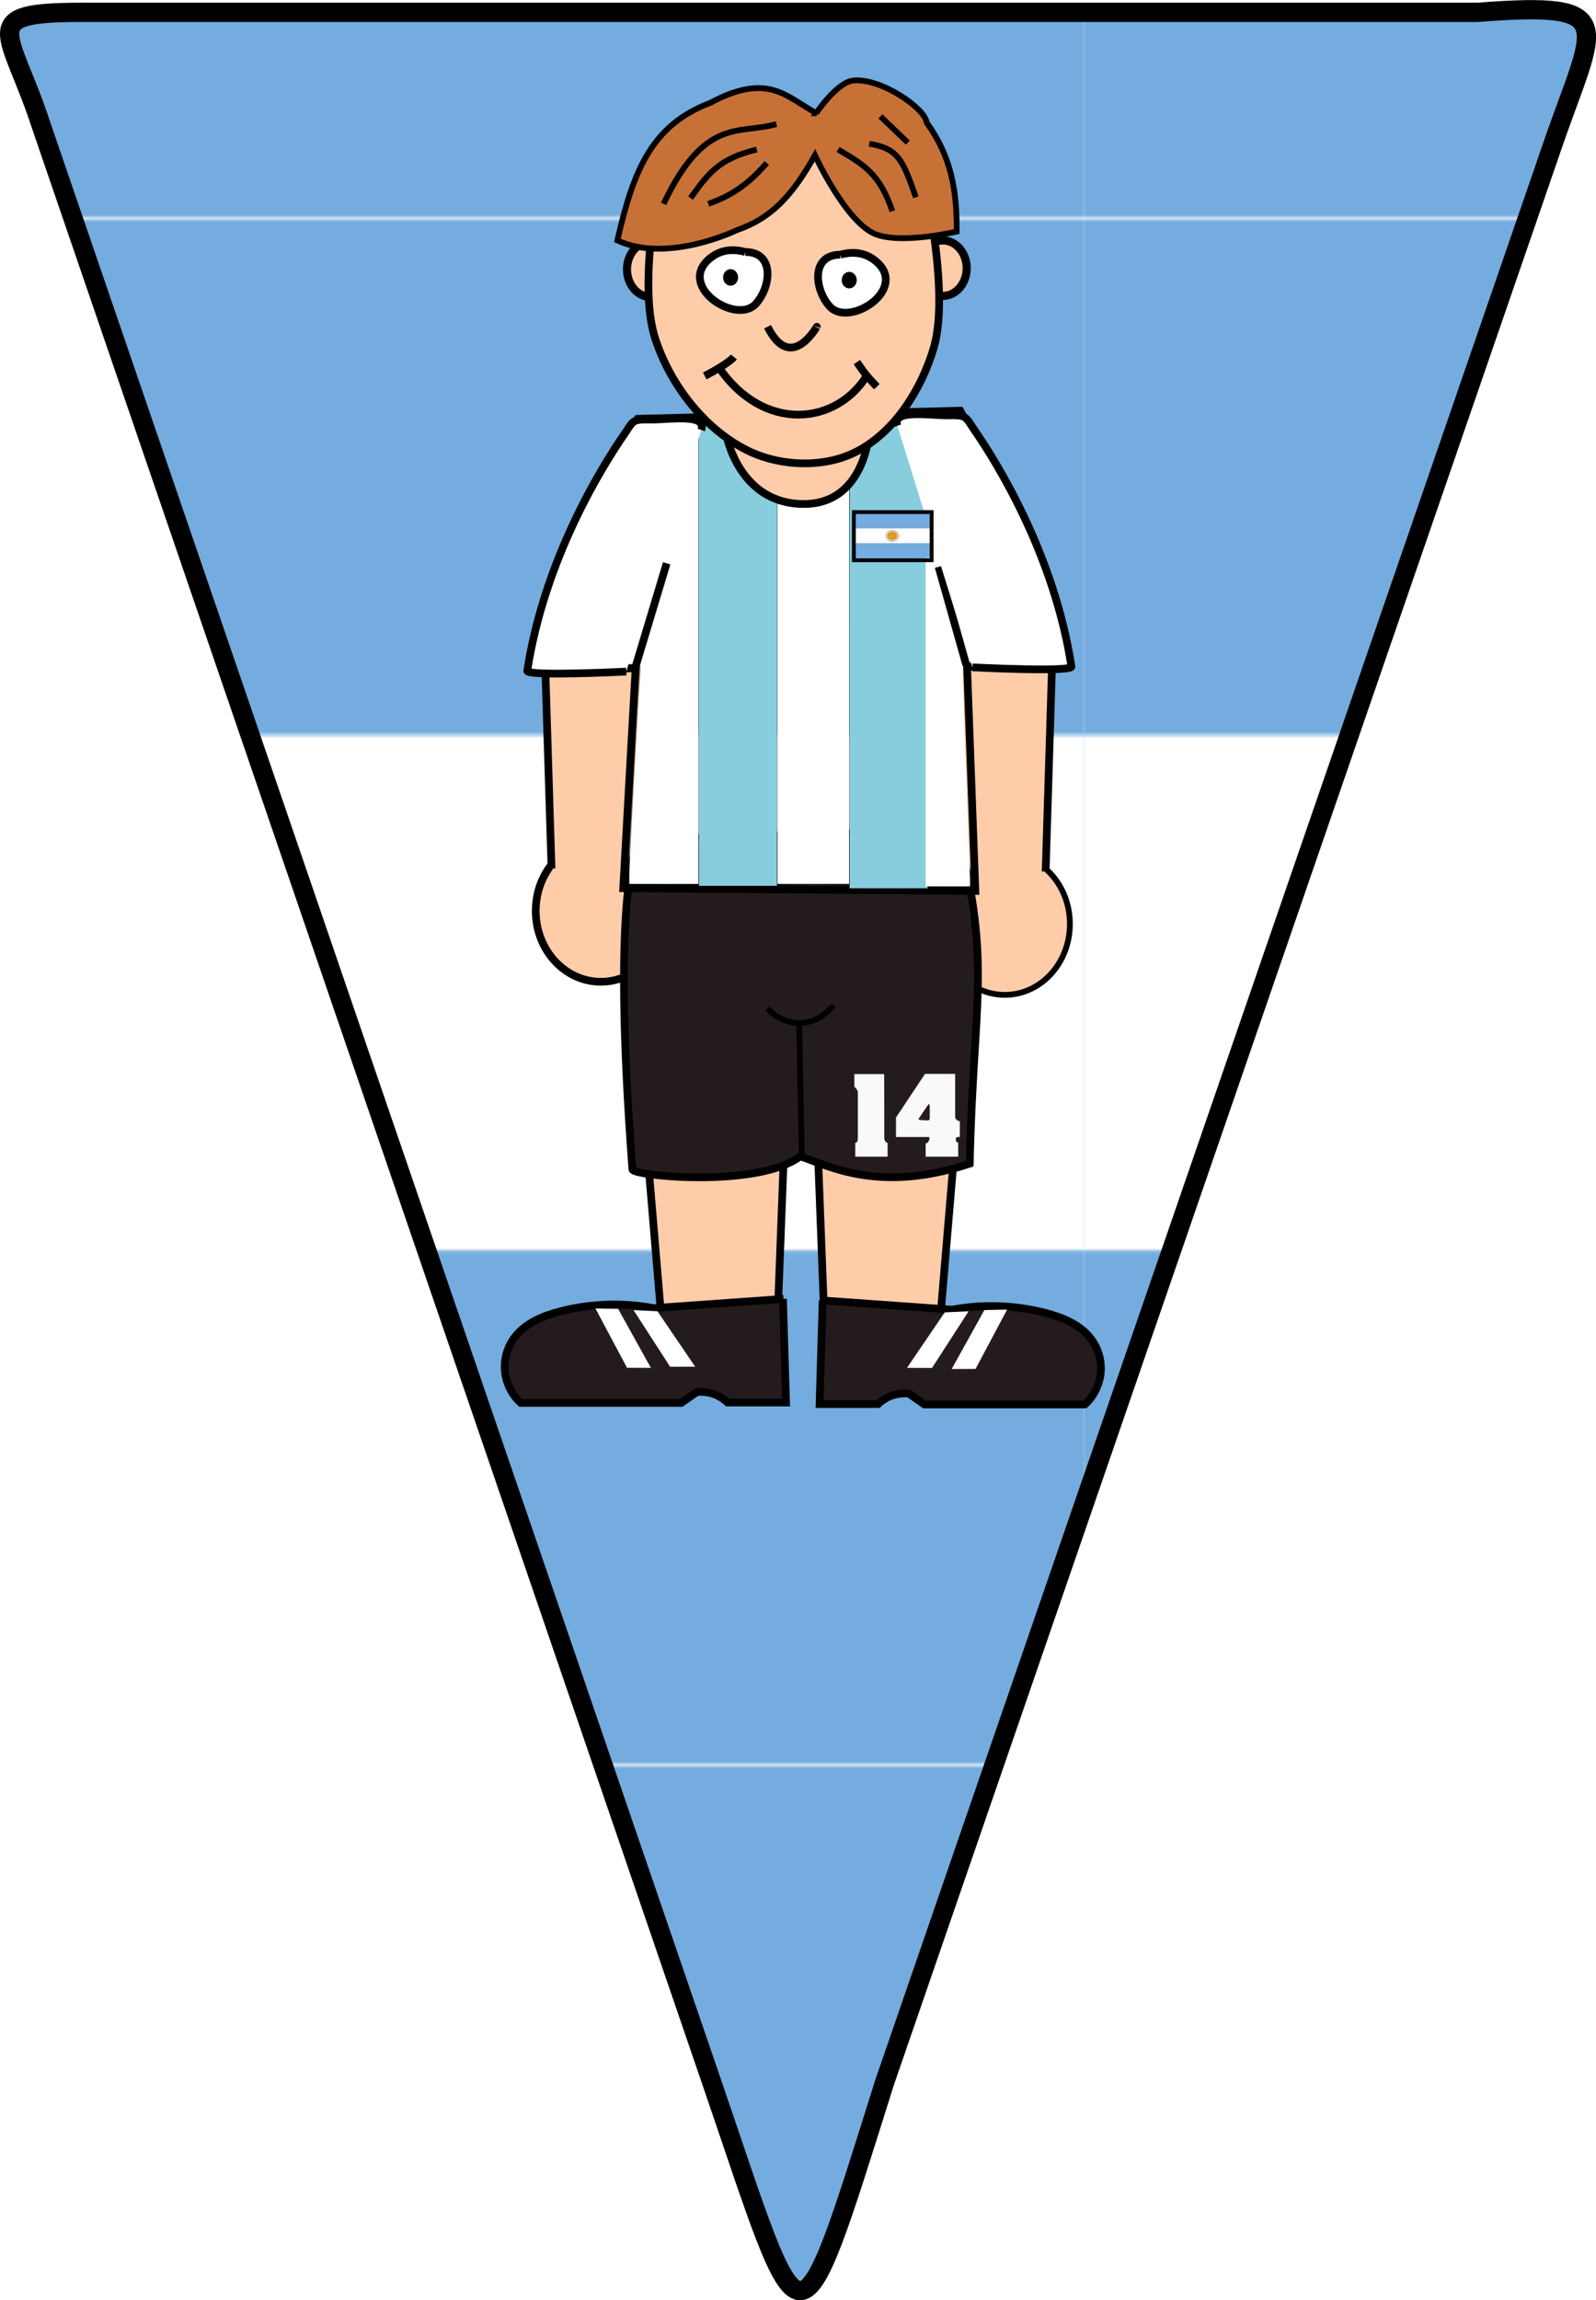 <?xml version="1.0" encoding="UTF-8" standalone="no"?>
<svg
   xmlns:dc="http://purl.org/dc/elements/1.1/"
   xmlns:cc="http://creativecommons.org/ns#"
   xmlns:rdf="http://www.w3.org/1999/02/22-rdf-syntax-ns#"
   xmlns:svg="http://www.w3.org/2000/svg"
   xmlns="http://www.w3.org/2000/svg"
   xmlns:xlink="http://www.w3.org/1999/xlink"
   xmlns:sodipodi="http://sodipodi.sourceforge.net/DTD/sodipodi-0.dtd"
   xmlns:inkscape="http://www.inkscape.org/namespaces/inkscape"
   width="828.827"
   height="1194.005"
   viewBox="0 0 4.144 5.97"
   id="svg2"
   version="1.1"
   inkscape:version="0.91 r13725"
   sodipodi:docname="Wimpel Argentinien.svg">
  <defs
     id="defs11">
    <pattern
       inkscape:collect="always"
       xlink:href="#pattern4876"
       id="pattern5599"
       patternTransform="matrix(0.005,0,0,0.009,-4.832,0.571)" />
    <pattern
       patternUnits="userSpaceOnUse"
       width="1000"
       height="600"
       patternTransform="scale(0.005,0.005)"
       id="pattern4152">
      <g
         id="g4144"
         transform="scale(200,200)">
        <g
           id="g4141">
          <rect
             x="0"
             y="0"
             height="3"
             width="5"
             id="black_stripe"
             style="fill:#000000" />
        </g>
        <rect
           id="red_stripe"
           width="5"
           height="2"
           y="1"
           x="0"
           style="fill:#dd0000" />
        <rect
           id="gold_stripe"
           width="5"
           height="1"
           y="2"
           x="0"
           style="fill:#ffce00" />
      </g>
    </pattern>
    <inkscape:path-effect
       effect="spiro"
       id="path-effect4158"
       is_visible="true" />
    <inkscape:path-effect
       effect="spiro"
       id="path-effect4162"
       is_visible="true" />
    <inkscape:path-effect
       effect="spiro"
       id="path-effect4302"
       is_visible="true" />
    <inkscape:path-effect
       effect="spiro"
       id="path-effect4302-2"
       is_visible="true" />
    <inkscape:path-effect
       effect="spiro"
       id="path-effect4302-2-1"
       is_visible="true" />
    <inkscape:path-effect
       effect="spiro"
       id="path-effect4302-4"
       is_visible="true" />
    <inkscape:path-effect
       effect="spiro"
       id="path-effect4162-8"
       is_visible="true" />
    <inkscape:path-effect
       effect="spiro"
       id="path-effect4158-1"
       is_visible="true" />
    <pattern
       inkscape:collect="always"
       xlink:href="#Strips1_1"
       id="pattern5637"
       patternTransform="matrix(-38.972,0,0,75.297,-361.678,-134.667)" />
    <pattern
       inkscape:stockid="Stripes 1:1"
       id="Strips1_1"
       patternTransform="translate(0,0) scale(10,10)"
       height="1"
       width="2"
       patternUnits="userSpaceOnUse"
       inkscape:collect="always">
      <rect
         id="rect4922"
         height="2"
         width="1"
         y="-0.5"
         x="0"
         style="fill:black;stroke:none" />
    </pattern>
    <pattern
       patternUnits="userSpaceOnUse"
       width="764.978"
       height="445.368"
       patternTransform="matrix(0.005,0,0,0.005,-4.832,0.571)"
       id="pattern4876">
      <g
         transform="matrix(366.89,0,0,366.89,1772.702,-209.547)"
         id="g4872">
        <rect
           style="fill:#74acdf"
           x="-4.832"
           y="0.571"
           width="2.085"
           height="1.214"
           id="rect4431" />
        <rect
           style="fill:#ffffff"
           x="-4.832"
           y="0.976"
           width="2.085"
           height="0.405"
           id="rect4433" />
      </g>
    </pattern>
  </defs>
  <sodipodi:namedview
     pagecolor="#ffffff"
     bordercolor="#666666"
     borderopacity="1"
     objecttolerance="10"
     gridtolerance="10"
     guidetolerance="10"
     inkscape:pageopacity="0"
     inkscape:pageshadow="2"
     inkscape:window-width="1920"
     inkscape:window-height="1017"
     id="namedview9"
     showgrid="false"
     inkscape:zoom="0.53740115"
     inkscape:cx="-200.12397"
     inkscape:cy="537.1269"
     inkscape:window-x="-8"
     inkscape:window-y="-8"
     inkscape:window-maximized="1"
     inkscape:current-layer="svg2"
     fit-margin-top="0"
     fit-margin-left="0"
     fit-margin-right="0"
     fit-margin-bottom="0" />
  <desc
     id="desc4">Flag of Germany</desc>
  <path
     style="fill:url(#pattern5599);fill-opacity:1;fill-rule:evenodd;stroke:#000000;stroke-width:0.05;stroke-linecap:butt;stroke-linejoin:round;stroke-miterlimit:4;stroke-dasharray:none;stroke-opacity:1"
     d="m 0.213,0.032 3.624,0 c 0.376,-0.029 0.304,0.026 0.194,0.346 L 2.297,5.404 C 2.064,6.144 2.089,6.107 1.847,5.401 L 0.107,0.326 C 0.026,0.077 -0.066,0.032 0.213,0.032 Z"
     id="path4150"
     inkscape:connector-curvature="0"
     sodipodi:nodetypes="ccccccc" />
  <g
     id="g4755"
     transform="translate(5.216,-0.108)">
    <ellipse
       ry="0.072"
       rx="0.062"
       cy="0.804"
       cx="-2.768"
       id="path4387-0"
       style="fill:#ffccaa;fill-opacity:1;stroke:#000000;stroke-width:0.021;stroke-miterlimit:4;stroke-dasharray:none;stroke-opacity:1" />
    <ellipse
       ry="0.072"
       rx="0.062"
       cy="0.807"
       cx="-3.526"
       id="path4387-0-4"
       style="fill:#ffccaa;fill-opacity:1;stroke:#000000;stroke-width:0.021;stroke-miterlimit:4;stroke-dasharray:none;stroke-opacity:1" />
    <ellipse
       ry="0.184"
       rx="0.169"
       cy="2.472"
       cx="-3.656"
       id="path4250"
       style="fill:#ffccaa;fill-opacity:1;stroke:#000000;stroke-width:0.02;stroke-miterlimit:4;stroke-dasharray:none;stroke-opacity:1" />
    <ellipse
       ry="0.184"
       rx="0.169"
       cy="2.506"
       cx="-2.607"
       id="path4250-7"
       style="fill:#ffccaa;fill-opacity:1;stroke:#000000;stroke-width:0.015;stroke-miterlimit:4;stroke-dasharray:none;stroke-opacity:1" />
    <path
       sodipodi:nodetypes="cccc"
       inkscape:connector-curvature="0"
       id="path6385"
       d="m -3.536,2.428 0.005,-0.634 -0.27,0.02 0.017,0.548"
       style="fill:#ffccaa;fill-opacity:1;fill-rule:evenodd;stroke:#000000;stroke-width:0.02;stroke-linecap:butt;stroke-linejoin:miter;stroke-miterlimit:4;stroke-dasharray:none;stroke-opacity:1" />
    <path
       sodipodi:nodetypes="cccc"
       inkscape:connector-curvature="0"
       id="path6385-0"
       d="m -2.749,2.436 -0.005,-0.634 0.27,0.02 -0.017,0.548"
       style="fill:#ffccaa;fill-opacity:1;fill-rule:evenodd;stroke:#000000;stroke-width:0.02;stroke-linecap:butt;stroke-linejoin:miter;stroke-miterlimit:4;stroke-dasharray:none;stroke-opacity:1" />
    <path
       sodipodi:nodetypes="cccc"
       inkscape:connector-curvature="0"
       id="path6385-4"
       d="m -3.2,3.608 0.023,-0.602 -0.367,-0.012 0.046,0.545"
       style="fill:#ffccaa;fill-opacity:1;fill-rule:evenodd;stroke:#000000;stroke-width:0.02;stroke-linecap:butt;stroke-linejoin:miter;stroke-miterlimit:4;stroke-dasharray:none;stroke-opacity:1" />
    <path
       sodipodi:nodetypes="cccc"
       inkscape:connector-curvature="0"
       id="path6385-4-8"
       d="m -3.073,3.604 -0.023,-0.602 0.367,-0.012 -0.046,0.545"
       style="fill:#ffccaa;fill-opacity:1;fill-rule:evenodd;stroke:#000000;stroke-width:0.02;stroke-linecap:butt;stroke-linejoin:miter;stroke-miterlimit:4;stroke-dasharray:none;stroke-opacity:1" />
    <path
       sodipodi:nodetypes="cccccc"
       inkscape:connector-curvature="0"
       id="path4154"
       d="m -3.559,2.283 c 0.306,0.004 0.549,-0.026 0.831,-0.008 0.087,0.336 0.039,0.432 0.03,0.853 -0.233,0.077 -0.361,0.008 -0.44,-0.019 -0.11,0.083 -0.435,0.051 -0.436,0.034 -0.056,-0.741 0.013,-0.829 0.015,-0.861 z"
       style="fill:#241c1c;fill-opacity:1;fill-rule:evenodd;stroke:#000000;stroke-width:0.02;stroke-linecap:butt;stroke-linejoin:miter;stroke-miterlimit:4;stroke-dasharray:none;stroke-opacity:1" />
    <g
       transform="matrix(0.005,0,0,0.005,-2.953,-1.787)"
       id="g5653">
      <path
         style="fill:url(#pattern5637);fill-opacity:1;fill-rule:evenodd;stroke:#000000;stroke-width:4;stroke-linecap:butt;stroke-linejoin:miter;stroke-miterlimit:4;stroke-dasharray:none;stroke-opacity:1"
         d="m -121.516,596.376 c 0,0 -44.393,56.937 -55.714,130 -0.451,2.91 54.704,-0.635 54.704,-0.635 l -6.429,114.286 182.857,1.429 -4.286,-116.429 49.286,0 c -20.649,-82.672 -30.187,-88.571 -52.857,-132.857 z"
         id="path6383"
         inkscape:connector-curvature="0"
         sodipodi:nodetypes="csccccccc" />
      <path
         style="opacity:1;fill:#87cdde;fill-opacity:1;stroke:#87cdde;stroke-width:2;stroke-miterlimit:4;stroke-dasharray:none;stroke-opacity:1"
         d="m -257.616,162.923 0,-119.918 12.505,-0.011 c 6.878,-0.006 15.535,-0.375 19.238,-0.82 l 6.733,-0.809 0,120.738 0,120.738 -19.238,0 -19.238,0 0,-119.918 z"
         id="path5639"
         inkscape:connector-curvature="0"
         transform="translate(168.988,554.946)" />
      <path
         style="opacity:1;fill:#87cdde;fill-opacity:1;stroke:#87cdde;stroke-width:2;stroke-miterlimit:4;stroke-dasharray:none;stroke-opacity:1"
         d="m -179.381,163.06 c 0,-109.211 0.199,-121.14 2.029,-121.842 1.116,-0.428 9.773,-0.778 19.238,-0.778 l 17.209,0 0,121.842 0,121.842 -19.238,0 -19.238,0 0,-121.063 z"
         id="path5641"
         inkscape:connector-curvature="0"
         transform="translate(168.988,554.946)" />
      <path
         style="opacity:1;fill:#87cdde;fill-opacity:1;stroke:#87cdde;stroke-width:2;stroke-miterlimit:4;stroke-dasharray:none;stroke-opacity:1"
         d="m -101.035,126.049 0.11,-41.362 3.662,7.695 c 4.414,9.274 14.924,40.723 20.252,60.6 l 3.868,14.429 -14.001,0 -14.001,0 0.11,-41.362 z"
         id="path5643"
         inkscape:connector-curvature="0"
         transform="translate(168.988,554.946)" />
      <path
         style="opacity:1;fill:#87cdde;fill-opacity:1;stroke:#87cdde;stroke-width:2;stroke-miterlimit:4;stroke-dasharray:none;stroke-opacity:1"
         d="m -334.569,151.521 c 0,-18.509 0.084,-19.076 4.638,-31.299 6.358,-17.066 15.422,-36.063 24.393,-51.122 l 7.522,-12.628 0.334,55.67 c 0.184,30.619 0.149,55.855 -0.077,56.081 -0.226,0.226 -8.601,0.802 -18.611,1.28 l -18.199,0.869 0,-18.85 z"
         id="path5645"
         inkscape:connector-curvature="0"
         transform="translate(168.988,554.946)" />
      <path
         style="opacity:1;fill:#ffffff;fill-opacity:1;stroke:none;stroke-width:2;stroke-miterlimit:4;stroke-dasharray:none;stroke-opacity:1"
         d="m -294.81,278.145 c 0,-5.534 4.805,-92.916 5.648,-102.718 0.578,-6.721 0.573,-6.733 -3.176,-6.733 l -3.755,0 0,-57.417 0,-57.417 3.119,-4.59 c 3.054,-4.494 3.341,-4.607 13.787,-5.42 5.868,-0.457 12.833,-0.834 15.478,-0.838 l 4.81,-0.008 0,119.918 0,119.918 -17.956,0 -17.956,0 0,-4.695 z"
         id="path5647"
         inkscape:connector-curvature="0"
         transform="translate(168.988,554.946)" />
      <path
         style="opacity:1;fill:#ffffff;fill-opacity:1;stroke:none;stroke-width:2;stroke-miterlimit:4;stroke-dasharray:none;stroke-opacity:1"
         d="m -217.857,162.281 0,-120.559 18.597,0 18.597,0 0,120.559 0,120.559 -18.597,0 -18.597,0 0,-120.559 z"
         id="path5649"
         inkscape:connector-curvature="0"
         transform="translate(168.988,554.946)" />
      <path
         style="opacity:1;fill:#ffffff;fill-opacity:1;stroke:#000000;stroke-width:2;stroke-miterlimit:4;stroke-dasharray:none;stroke-opacity:0"
         d="m -140.904,162.223 0,-121.9 8.474,0.379 8.474,0.379 10.76,19.879 10.76,19.879 0.004,43.286 0.004,43.286 -9.619,0 -9.619,0 0.024,7.375 c 0.013,4.056 0.866,28.729 1.895,54.829 1.029,26.1 1.884,49.041 1.9,50.981 l 0.028,3.527 -11.543,0 -11.543,0 0,-121.9 z"
         id="path5651"
         inkscape:connector-curvature="0"
         transform="translate(168.988,554.946)" />
    </g>
    <path
       sodipodi:nodetypes="ccsc"
       inkscape:connector-curvature="0"
       id="path5606"
       d="m -3.33,1.237 0.371,-0.007 c 0,0 -0.011,0.187 -0.171,0.186 -0.168,-6.148e-4 -0.2,-0.179 -0.2,-0.179 z"
       style="fill:#ffccaa;fill-opacity:1;fill-rule:evenodd;stroke:#000000;stroke-width:0.02;stroke-linecap:butt;stroke-linejoin:miter;stroke-miterlimit:4;stroke-dasharray:none;stroke-opacity:1" />
    <path
       sodipodi:nodetypes="caaaac"
       inkscape:connector-curvature="0"
       id="path4140"
       d="m -3.486,0.486 c 0,0 -0.082,0.344 -0.028,0.503 0.04,0.121 0.131,0.238 0.247,0.292 0.083,0.038 0.192,0.041 0.273,0 0.101,-0.051 0.171,-0.163 0.203,-0.272 0.046,-0.161 -0.04,-0.501 -0.04,-0.501"
       style="fill:#ffccaa;fill-rule:evenodd;stroke:#000000;stroke-width:0.02;stroke-linecap:butt;stroke-linejoin:miter;stroke-miterlimit:4;stroke-dasharray:none;stroke-opacity:1" />
    <path
       inkscape:connector-curvature="0"
       id="path4864"
       d="m -3.281,0.762 c -0.032,-0.009 -0.064,-0.006 -0.091,0.016 -0.089,0.072 0.067,0.174 0.118,0.119 0.04,-0.043 0.051,-0.135 -0.027,-0.135 z"
       style="fill:#ffffff;fill-rule:evenodd;stroke:#000000;stroke-width:0.02;stroke-linecap:butt;stroke-linejoin:miter;stroke-miterlimit:4;stroke-dasharray:none;stroke-opacity:1" />
    <ellipse
       ry="0.018"
       rx="0.016"
       cy="0.828"
       cx="-3.319"
       id="path4866"
       style="fill:#000000;fill-opacity:1;stroke:#000000;stroke-width:0.007;stroke-miterlimit:4;stroke-dasharray:none;stroke-opacity:1" />
    <path
       style="fill:#ffffff;fill-rule:evenodd;stroke:#000000;stroke-width:0.02;stroke-linecap:butt;stroke-linejoin:miter;stroke-miterlimit:4;stroke-dasharray:none;stroke-opacity:1"
       d="m -3.034,0.769 c 0.032,-0.009 0.064,-0.006 0.091,0.016 0.089,0.072 -0.067,0.174 -0.118,0.119 -0.04,-0.043 -0.051,-0.135 0.027,-0.135 z"
       id="path4874"
       inkscape:connector-curvature="0" />
    <ellipse
       style="fill:#000000;fill-opacity:1;stroke:#000000;stroke-width:0.007;stroke-miterlimit:4;stroke-dasharray:none;stroke-opacity:1"
       id="ellipse4876"
       cx="-3.011"
       cy="0.835"
       rx="0.016"
       ry="0.018" />
    <path
       sodipodi:nodetypes="cc"
       inkscape:connector-curvature="0"
       id="path4878"
       d="m -3.223,0.956 c 0.061,0.123 0.129,-0.003 0.128,0"
       style="fill:none;fill-rule:evenodd;stroke:#000000;stroke-width:0.02;stroke-linecap:butt;stroke-linejoin:miter;stroke-miterlimit:4;stroke-dasharray:none;stroke-opacity:1" />
    <g
       style="stroke-width:4;stroke-miterlimit:4;stroke-dasharray:none"
       transform="matrix(0.005,0,0,0.005,-3.942,-1.597)"
       id="g4889">
      <path
         sodipodi:nodetypes="cc"
         style="fill:none;fill-rule:evenodd;stroke:#000000;stroke-width:4;stroke-linecap:butt;stroke-linejoin:miter;stroke-miterlimit:4;stroke-dasharray:none;stroke-opacity:1"
         d="m 111.17,536.139 c 11.862,-6.173 14.727,-9.3 15.16,-9.84"
         id="path4882"
         inkscape:connector-curvature="0" />
      <path
         style="fill:none;fill-rule:evenodd;stroke:#000000;stroke-width:4;stroke-linecap:butt;stroke-linejoin:miter;stroke-miterlimit:4;stroke-dasharray:none;stroke-opacity:1"
         d="m 118.085,531.086 c 23.471,35.017 61.832,30.635 77.66,4.255"
         id="path4884"
         inkscape:connector-curvature="0" />
      <path
         sodipodi:nodetypes="cc"
         style="fill:none;fill-rule:evenodd;stroke:#000000;stroke-width:4;stroke-linecap:butt;stroke-linejoin:miter;stroke-miterlimit:4;stroke-dasharray:none;stroke-opacity:1"
         d="m 190.16,528.958 c 4.812,7.047 5.93,8.057 10.372,12.766"
         id="path4886"
         inkscape:connector-curvature="0" />
    </g>
    <path
       sodipodi:nodetypes="cc"
       inkscape:connector-curvature="0"
       inkscape:original-d="M -3.1337802,3.1168525 -3.1413027,2.76147"
       inkscape:path-effect="#path-effect4158-1"
       id="path4156"
       d="M -3.134,3.117 -3.141,2.761"
       style="fill:none;fill-rule:evenodd;stroke:#000000;stroke-width:0.015;stroke-linecap:butt;stroke-linejoin:miter;stroke-miterlimit:4;stroke-dasharray:none;stroke-opacity:1" />
    <path
       sodipodi:nodetypes="cscc"
       inkscape:connector-curvature="0"
       inkscape:original-d="m -3.2227194,2.72465 c 0,0 0.055085,0.03875 0.086508,0.037612 0.029702,-0.00108 0.078985,-0.041374 0.078985,-0.041374 l -0.00376,-0.00376"
       inkscape:path-effect="#path-effect4162-8"
       id="path4160"
       d="m -3.223,2.725 c 0.021,0.025 0.054,0.039 0.087,0.038 0.031,-0.002 0.06,-0.017 0.079,-0.041 l -0.004,-0.004"
       style="fill:none;fill-rule:evenodd;stroke:#000000;stroke-width:0.015;stroke-linecap:butt;stroke-linejoin:miter;stroke-miterlimit:4;stroke-dasharray:none;stroke-opacity:1" />
    <path
       sodipodi:nodetypes="cccscccaacc"
       inkscape:connector-curvature="0"
       inkscape:original-d="m -3.1830158,3.478951 0.00802,0.2689515 -0.152441,0 c 0,0 -0.00302,0.00226 -0.027848,-0.018769 -0.016325,-0.013829 -0.052384,-0.00751 -0.052384,-0.00751 l -0.040116,0.028256 -0.4170907,0 c 0,0 -0.042409,-0.119845 -0.016047,-0.170464 0.021312,-0.040921 0.075944,-0.055843 0.1203481,-0.068372 0.077223,-0.021787 0.2405802,-0.00802 0.2405802,-0.00802 z"
       inkscape:path-effect="#path-effect4302-4"
       id="path4300"
       d="m -3.183,3.479 0.008,0.269 -0.152,0 c -0.008,-0.008 -0.018,-0.014 -0.028,-0.019 -0.016,-0.007 -0.035,-0.01 -0.052,-0.008 l -0.04,0.028 -0.417,0 c -0.023,-0.021 -0.038,-0.051 -0.041,-0.082 -0.003,-0.031 0.006,-0.063 0.025,-0.088 0.014,-0.019 0.033,-0.033 0.054,-0.044 0.021,-0.011 0.043,-0.018 0.066,-0.024 0.078,-0.02 0.161,-0.023 0.241,-0.008 l 0.337,-0.024 z"
       style="fill:#241c1c;fill-opacity:1;fill-rule:evenodd;stroke:#000000;stroke-width:0.02;stroke-linecap:butt;stroke-linejoin:miter;stroke-miterlimit:4;stroke-dasharray:none;stroke-opacity:1" />
    <path
       sodipodi:nodetypes="cccscccaacc"
       inkscape:connector-curvature="0"
       inkscape:original-d="m -3.0801418,3.4825225 -0.00802,0.2689515 0.1524409,0 c 0,0 0.00302,0.00226 0.027848,-0.018769 0.016325,-0.013829 0.052384,-0.00751 0.052384,-0.00751 l 0.040116,0.028255 0.4170908,0 c 0,0 0.042409,-0.119845 0.016046,-0.1704645 -0.021312,-0.04092 -0.075944,-0.055843 -0.120348,-0.068371 -0.077223,-0.021787 -0.2405801,-0.00802 -0.2405801,-0.00802 z"
       inkscape:path-effect="#path-effect4302-2-1"
       id="path4300-8"
       d="m -3.08,3.483 -0.008,0.269 0.152,0 c 0.008,-0.008 0.018,-0.014 0.028,-0.019 0.016,-0.007 0.035,-0.01 0.052,-0.008 l 0.04,0.028 0.417,0 c 0.023,-0.021 0.038,-0.051 0.041,-0.082 0.003,-0.031 -0.006,-0.063 -0.025,-0.088 -0.014,-0.019 -0.033,-0.033 -0.054,-0.044 -0.021,-0.011 -0.043,-0.018 -0.066,-0.024 -0.078,-0.02 -0.161,-0.023 -0.241,-0.008 l -0.337,-0.024 z"
       style="fill:#241c1c;fill-opacity:1;fill-rule:evenodd;stroke:#000000;stroke-width:0.02;stroke-linecap:butt;stroke-linejoin:miter;stroke-miterlimit:4;stroke-dasharray:none;stroke-opacity:1" />
    <path
       sodipodi:nodetypes="cc"
       inkscape:connector-curvature="0"
       id="path6498"
       d="m -3.566,1.839 0.081,-0.269"
       style="fill:none;fill-rule:evenodd;stroke:#000000;stroke-width:0.02;stroke-linecap:butt;stroke-linejoin:miter;stroke-miterlimit:4;stroke-dasharray:none;stroke-opacity:1" />
    <path
       sodipodi:nodetypes="cc"
       inkscape:connector-curvature="0"
       id="path6498-6"
       d="M -2.707,1.834 -2.779,1.579"
       style="fill:none;fill-rule:evenodd;stroke:#000000;stroke-width:0.02;stroke-linecap:butt;stroke-linejoin:miter;stroke-miterlimit:4;stroke-dasharray:none;stroke-opacity:1" />
    <path
       sodipodi:nodetypes="cccccaccac"
       inkscape:connector-curvature="0"
       id="path6526"
       d="m -3.096,0.402 c -0.08,-0.044 -0.126,-0.107 -0.276,-0.027 -0.15,0.057 -0.199,0.172 -0.241,0.357 0.131,0.061 0.311,-0.027 0.311,-0.027 0.087,-0.03 0.142,-0.087 0.202,-0.194 0,0 0.076,0.165 0.151,0.202 0.065,0.032 0.217,-0.004 0.217,-0.004 0.001,-0.111 -0.016,-0.197 -0.078,-0.283 -0.003,-0.036 -0.118,-0.116 -0.19,-0.109 -0.043,0.004 -0.097,0.085 -0.097,0.085 z"
       style="fill:#c87137;fill-rule:evenodd;stroke:#000000;stroke-width:0.015;stroke-linecap:butt;stroke-linejoin:miter;stroke-miterlimit:4;stroke-dasharray:none;stroke-opacity:1" />
    <path
       sodipodi:nodetypes="cc"
       inkscape:connector-curvature="0"
       id="path6528"
       d="m -3.2,0.43 c -0.095,0.028 -0.185,-0.021 -0.293,0.207"
       style="fill:none;fill-rule:evenodd;stroke:#000000;stroke-width:0.015;stroke-linecap:butt;stroke-linejoin:miter;stroke-miterlimit:4;stroke-dasharray:none;stroke-opacity:1" />
    <path
       sodipodi:nodetypes="cc"
       inkscape:connector-curvature="0"
       id="path6530"
       d="m -3.251,0.496 c -0.1,0.024 -0.127,0.064 -0.172,0.126"
       style="fill:none;fill-rule:evenodd;stroke:#000000;stroke-width:0.015;stroke-linecap:butt;stroke-linejoin:miter;stroke-miterlimit:4;stroke-dasharray:none;stroke-opacity:1" />
    <path
       sodipodi:nodetypes="cc"
       inkscape:connector-curvature="0"
       id="path6532"
       d="m -3.377,0.637 c 0.073,-0.025 0.114,-0.063 0.152,-0.106"
       style="fill:none;fill-rule:evenodd;stroke:#000000;stroke-width:0.015;stroke-linecap:butt;stroke-linejoin:miter;stroke-miterlimit:4;stroke-dasharray:none;stroke-opacity:1" />
    <path
       sodipodi:nodetypes="cc"
       inkscape:connector-curvature="0"
       id="path6530-4"
       d="M -2.899,0.656 C -2.932,0.558 -2.974,0.535 -3.04,0.496"
       style="fill:none;fill-rule:evenodd;stroke:#000000;stroke-width:0.015;stroke-linecap:butt;stroke-linejoin:miter;stroke-miterlimit:4;stroke-dasharray:none;stroke-opacity:1" />
    <path
       inkscape:transform-center-y="10.505551"
       inkscape:transform-center-x="2.3501186"
       sodipodi:nodetypes="cc"
       inkscape:connector-curvature="0"
       id="path6530-4-3"
       d="M -2.838,0.62 C -2.872,0.523 -2.883,0.494 -2.959,0.481"
       style="fill:none;fill-rule:evenodd;stroke:#000000;stroke-width:0.015;stroke-linecap:butt;stroke-linejoin:miter;stroke-miterlimit:4;stroke-dasharray:none;stroke-opacity:1" />
    <path
       inkscape:connector-curvature="0"
       id="path6564"
       d="m -2.93,0.41 0.071,0.068"
       style="fill:none;fill-rule:evenodd;stroke:#000000;stroke-width:0.015;stroke-linecap:butt;stroke-linejoin:miter;stroke-miterlimit:4;stroke-dasharray:none;stroke-opacity:1" />
    <path
       sodipodi:nodetypes="ccccc"
       inkscape:connector-curvature="0"
       id="path4198"
       d="m -2.763,3.514 -0.098,0.144 0.065,2.15e-4 0.095,-0.147 z"
       style="fill:#ffffff;fill-rule:evenodd;stroke:none;stroke-width:1px;stroke-linecap:butt;stroke-linejoin:miter;stroke-opacity:1" />
    <path
       sodipodi:nodetypes="ccccc"
       inkscape:connector-curvature="0"
       id="path4198-0"
       d="m -2.66,3.508 -0.085,0.153 0.062,-2.3e-4 0.082,-0.154 z"
       style="fill:#ffffff;fill-rule:evenodd;stroke:none;stroke-width:1px;stroke-linecap:butt;stroke-linejoin:miter;stroke-opacity:1" />
    <path
       sodipodi:nodetypes="ccccc"
       inkscape:connector-curvature="0"
       id="path4198-2"
       d="m -3.509,3.511 0.098,0.144 -0.065,2.15e-4 -0.095,-0.147 z"
       style="fill:#ffffff;fill-rule:evenodd;stroke:none;stroke-width:1px;stroke-linecap:butt;stroke-linejoin:miter;stroke-opacity:1" />
    <path
       sodipodi:nodetypes="ccccc"
       inkscape:connector-curvature="0"
       id="path4198-0-9"
       d="m -3.611,3.505 0.085,0.153 -0.062,-2.3e-4 -0.082,-0.154 z"
       style="fill:#ffffff;fill-rule:evenodd;stroke:none;stroke-width:1px;stroke-linecap:butt;stroke-linejoin:miter;stroke-opacity:1" />
    <path
       sodipodi:nodetypes="ccccsc"
       inkscape:connector-curvature="0"
       id="path6383-6"
       d="m -3.395,1.224 c 0.014,-0.042 -0.076,-0.028 -0.126,-0.027 -0.053,-0.001 -0.049,4.275e-4 -0.072,0.035 l 0,-2e-7 c -0.059,0.085 -0.209,0.325 -0.254,0.617 -0.002,0.015 0.257,0.002 0.257,0.002"
       style="fill:#ffffff;fill-opacity:1;fill-rule:evenodd;stroke:#000000;stroke-width:0.02;stroke-linecap:butt;stroke-linejoin:miter;stroke-miterlimit:4;stroke-dasharray:none;stroke-opacity:1" />
    <path
       sodipodi:nodetypes="ccccsc"
       inkscape:connector-curvature="0"
       id="path6383-6-0"
       d="m -2.886,1.213 c -0.014,-0.042 0.076,-0.028 0.126,-0.027 0.053,-0.001 0.049,4.275e-4 0.072,0.035 l 0,-2e-7 c 0.059,0.085 0.209,0.325 0.254,0.617 0.002,0.015 -0.257,0.002 -0.257,0.002"
       style="fill:#ffffff;fill-opacity:1;fill-rule:evenodd;stroke:#000000;stroke-width:0.02;stroke-linecap:butt;stroke-linejoin:miter;stroke-miterlimit:4;stroke-dasharray:none;stroke-opacity:1" />
    <g
       id="g8084"
       transform="matrix(6.57696e-5,0,0,5.761675e-5,-3.008,1.431)">
      <rect
         id="rect4"
         height="1983.7"
         width="2984.9"
         y="180.4"
         x="177.58"
         style="fill:#74acdf" />
      <rect
         id="rect6"
         height="661.25"
         width="2984.9"
         y="841.65"
         x="177.58"
         style="fill:#ffffff" />
      <g
         id="rays"
         transform="matrix(4.048,0,0,4.048,38.033,162.18)">
        <path
           id="ray1"
           d="m 396.84,251.31 28.454,61.992 c 0,0 0.49,1.185 1.28,0.859 0.79,-0.327 0.299,-1.512 0.299,-1.512 l -23.715,-63.956 m -0.68,24.12 c -0.346,9.428 5.453,14.613 4.694,23.032 -0.757,8.42 3.867,13.18 4.94,16.454 1.073,3.274 -1.16,5.232 -0.198,5.698 0.963,0.466 3.07,-2.121 2.383,-6.776 -0.687,-4.655 -4.22,-6.037 -3.39,-16.32 0.83,-10.283 -4.206,-12.678 -2.98,-22.058"
           inkscape:connector-curvature="0"
           style="fill:#f6b40e;stroke:#85340a;stroke-width:1.112" />
        <use
           id="use10"
           xlink:href="#ray1"
           transform="matrix(0.924,0.383,-0.383,0.924,126.12,-134.04)"
           height="100%"
           width="100%"
           y="0"
           x="0" />
        <use
           id="use12"
           xlink:href="#ray1"
           transform="matrix(0.707,0.707,-0.707,0.707,293.93,-209.62)"
           height="100%"
           width="100%"
           y="0"
           x="0" />
        <use
           id="use14"
           xlink:href="#ray1"
           transform="matrix(0.383,0.924,-0.924,0.383,477.9,-215.22)"
           height="100%"
           width="100%"
           y="0"
           x="0" />
        <path
           id="ray2"
           d="m 404.31,274.41 c 0.453,9.054 5.587,13.063 4.579,21.314 2.213,-6.525 -3.123,-11.583 -2.82,-21.22 m -7.649,-23.757 19.487,42.577 -16.329,-43.887"
           inkscape:connector-curvature="0"
           style="fill:#85340a" />
        <use
           id="use17"
           xlink:href="#ray2"
           transform="matrix(0.924,0.383,-0.383,0.924,126.12,-134.04)"
           height="100%"
           width="100%"
           y="0"
           x="0" />
        <use
           id="use19"
           xlink:href="#ray2"
           transform="matrix(0.707,0.707,-0.707,0.707,293.93,-209.62)"
           height="100%"
           width="100%"
           y="0"
           x="0" />
        <use
           id="use21"
           xlink:href="#ray2"
           transform="matrix(0.383,0.924,-0.924,0.383,477.9,-215.22)"
           height="100%"
           width="100%"
           y="0"
           x="0" />
      </g>
      <use
         id="use23"
         xlink:href="#rays"
         transform="matrix(0,1,-1,0,2831.4,-483.04)"
         height="100%"
         width="100%"
         y="0"
         x="0" />
      <use
         id="use25"
         xlink:href="#rays"
         transform="matrix(-1,0,0,-1,3314.4,2348.3)"
         height="100%"
         width="100%"
         y="0"
         x="0" />
      <use
         id="use27"
         xlink:href="#rays"
         transform="matrix(0,-1,1,0,483.04,2831.4)"
         height="100%"
         width="100%"
         y="0"
         x="0" />
      <circle
         id="circle29"
         cy="1174.2"
         cx="1657.2"
         r="112.44"
         style="fill:#f6b40e;stroke:#85340a;stroke-width:6.072" />
      <path
         id="loweyecontour"
         d="m 1695.5,1150.1 c -7.678,1e-4 -15.03,3.327 -19.354,10.246 8.649,7.783 27.755,8.629 40.73,-0.886 -5.62,-6.053 -13.7,-9.361 -21.378,-9.361 z m -0.126,1.771 c 7.473,-0.136 14.458,3.297 15.433,6.704 -8.649,9.514 -22.469,8.688 -31.118,1.771 3.784,-6.054 9.873,-8.37 15.686,-8.476 z"
         inkscape:connector-curvature="0"
         style="fill:#843511" />
      <use
         id="use32"
         xlink:href="#uppalpebra"
         transform="matrix(-1,0,0,1,3315.4,0)"
         height="100%"
         width="100%"
         y="0"
         x="0" />
      <use
         id="use34"
         xlink:href="#eyebrow_nose"
         transform="matrix(-1,0,0,1,3315.4,0)"
         height="100%"
         width="100%"
         y="0"
         x="0" />
      <use
         id="use36"
         xlink:href="#pupil"
         transform="translate(76.352,0)"
         height="100%"
         width="100%"
         y="0"
         x="0" />
      <use
         id="use38"
         xlink:href="#lowpalpebra"
         transform="matrix(-1,0,0,1,3315.4,0)"
         height="100%"
         width="100%"
         y="0"
         x="0" />
      <g
         id="g30"
         style="fill:#85340a">
        <path
           id="path40"
           d="m 1640,1189.7 c -3.697,0.675 -6.325,3.956 -6.325,7.716 0,4.296 3.552,7.716 7.843,7.716 2.537,0 4.868,-1.202 6.325,-3.289 2.994,2.251 7.143,2.49 9.361,2.53 0.341,0.011 0.782,0 1.012,0 2.218,-0.04 6.367,-0.279 9.361,-2.53 1.457,2.087 3.788,3.289 6.325,3.289 4.291,0 7.843,-3.42 7.843,-7.716 0,-3.76 -2.628,-7.042 -6.325,-7.716 2.076,0.732 3.415,2.739 3.415,4.934 0,2.864 -2.312,5.186 -5.186,5.186 -2.754,0 -5.025,-2.187 -5.186,-4.934 -0.845,1.685 -4.186,6.7 -10.752,6.958 -6.566,-0.258 -9.908,-5.272 -10.752,-6.958 -0.162,2.747 -2.432,4.934 -5.186,4.934 -2.874,0 -5.186,-2.323 -5.186,-5.186 0,-2.195 1.339,-4.201 3.415,-4.934 z"
           inkscape:connector-curvature="0" />
        <path
           id="path42"
           d="m 1648.5,1212.7 c -8.654,0 -12.074,7.84 -19.86,13.03 4.326,-1.726 7.73,-5.138 13.788,-8.602 6.056,-3.459 11.22,0.759 14.674,0.759 l 0.126,0 c 3.454,0 8.618,-4.216 14.674,-0.759 6.059,3.465 9.589,6.876 13.915,8.602 -7.785,-5.189 -11.333,-13.03 -19.987,-13.03 -1.727,0 -5.147,0.933 -8.602,2.656 l -0.126,0 c -3.454,-1.726 -6.875,-2.656 -8.602,-2.656 z"
           inkscape:connector-curvature="0" />
        <path
           id="path44"
           d="m 1645.5,1223 c -3.416,0.151 -7.932,0.837 -14.421,2.783 15.574,-3.458 19.01,1.771 25.932,1.771 l 0.126,0 c 6.922,0 10.358,-5.23 25.932,-1.771 -17.303,-5.189 -20.742,-1.771 -25.932,-1.771 l -0.126,0 c -3.244,0 -5.818,-1.264 -11.512,-1.012 z"
           inkscape:connector-curvature="0" />
        <path
           id="path46"
           d="m 1631.9,1225.6 c -1.005,0.012 -2.1,0.021 -3.289,0.126 18.167,1.731 9.434,12.144 28.462,12.144 l 0.126,0 c 19.028,0 10.422,-10.413 28.588,-12.144 -19.028,-1.727 -13.012,9.488 -28.588,9.488 l -0.126,0 c -14.603,0 -10.103,-9.802 -25.173,-9.614 z"
           inkscape:connector-curvature="0" />
        <path
           id="path48"
           d="m 1672.8,1253.7 c 0,-8.595 -6.976,-15.57 -15.57,-15.57 -8.595,0 -15.569,6.975 -15.569,15.57 1.712,-7.209 8.163,-12.303 15.569,-12.303 7.421,0 13.86,5.095 15.57,12.303 z"
           inkscape:connector-curvature="0" />
        <path
           id="eyebrow_nose"
           d="m 1587.3,1150 c 19.894,-17.296 44.972,-19.894 58.816,-6.916 3.388,4.537 5.559,9.387 6.45,14.45 1.741,9.848 -1.337,20.489 -9.054,31.395 0.871,0 2.605,0.86 3.468,1.727 6.868,-13.131 9.297,-26.62 7.043,-39.449 -0.59,-3.352 -1.512,-6.651 -2.711,-9.86 -19.028,-15.565 -44.972,-17.296 -64.002,8.653 z"
           inkscape:connector-curvature="0"
           style="fill:#85340a" />
        <path
           id="uppalpebra"
           d="m 1618.4,1144.8 c 11.24,0 13.838,2.598 19.028,6.922 5.195,4.324 7.785,3.457 8.649,4.324 0.86,0.867 0,3.457 -1.727,2.59 -1.727,-0.867 -5.195,-2.59 -10.376,-6.916 -5.195,-4.33 -10.376,-4.324 -15.57,-4.324 -15.57,0 -24.219,12.972 -25.945,12.106 -1.727,-0.867 8.649,-14.704 25.945,-14.704 z"
           inkscape:connector-curvature="0"
           style="fill:#85340a" />
      </g>
      <use
         id="use52"
         xlink:href="#loweyecontour"
         transform="translate(-77.643,0)"
         height="100%"
         width="100%"
         y="0"
         x="0" />
      <circle
         id="pupil"
         cy="1158.6"
         cx="1618.9"
         r="7.784"
         style="fill:#85340a" />
      <path
         id="lowpalpebra"
         d="m 1597.7,1163.8 c 14.705,11.246 29.408,10.38 38.057,5.189 8.649,-5.189 8.649,-6.916 6.922,-6.916 -1.727,0 -3.454,1.727 -10.376,5.185 -6.922,3.465 -17.297,3.465 -34.594,-3.457 z"
         inkscape:connector-curvature="0"
         style="fill:#85340a" />
    </g>
    <rect
       y="1.437"
       x="-2.999"
       height="0.125"
       width="0.202"
       id="rect4211"
       style="fill:none;fill-opacity:1;stroke:#000000;stroke-width:0.01;stroke-miterlimit:4;stroke-dasharray:none;stroke-dashoffset:0;stroke-opacity:1" />
    <g
       id="text5671"
       style="font-style:normal;font-weight:normal;font-size:56.508px;line-height:125%;font-family:sans-serif;letter-spacing:0px;word-spacing:0px;fill:#f9f9f9;fill-opacity:1;stroke:none;stroke-width:1px;stroke-linecap:butt;stroke-linejoin:miter;stroke-opacity:1"
       transform="matrix(0.005,0,0,0.005,-4.761,-2.467)">
      <path
         id="path5676"
         style="font-style:normal;font-variant:normal;font-weight:100;font-stretch:normal;font-family:AcmeFont;-inkscape-font-specification:'AcmeFont Thin';fill:#f9f9f9"
         d="m 368.211,1105.829 q 0,0.43 0.161,0.861 0.161,0.377 0.484,0.915 0.377,0.484 1.076,0.646 l 0,7.158 -16.791,0 0,-7.158 q 0.7,-0.161 1.023,-0.7 0.323,-0.592 0.323,-1.722 l 0,-23.68 q 0,-0.592 -0.161,-0.969 -0.161,-0.377 -0.592,-0.969 -0.377,-0.646 -1.076,-1.076 l 0,-6.62 15.499,0 0.054,33.313 z"
         inkscape:connector-curvature="0" />
      <path
         id="path5678"
         style="font-style:normal;font-variant:normal;font-weight:100;font-stretch:normal;font-family:AcmeFont;-inkscape-font-specification:'AcmeFont Thin';fill:#f9f9f9"
         d="m 374.29,1105.183 0,-10.118 15.069,-22.657 15.661,0 0,22.388 q 0,0.7 0.484,1.184 0.484,0.484 0.915,0.753 0.431,0.215 1.023,0.215 l 0,8.18 q -0.431,0 -1.292,0.054 -0.807,0 -0.807,1.345 0,1.345 1.238,1.507 l 0,7.373 -16.899,0 0,-6.889 q 1.076,-0.161 1.507,-1.076 0.484,-0.915 0.484,-1.615 0,-0.646 -0.538,-0.646 l -16.845,0 z m 16.468,-16.414 -4.521,6.62 q -0.215,0.269 -0.215,0.538 0,0.592 4.897,0.592 0.7,0 0.807,-0.592 0.108,-0.592 0.108,-1.453 l 0,-1.937 q 0,-0.592 0,-1.076 0,-0.538 0,-0.861 0,-1.238 -0.108,-1.83 -0.054,-0.646 -0.323,-0.646 -0.215,0 -0.646,0.646 z"
         inkscape:connector-curvature="0" />
    </g>
  </g>
</svg>
